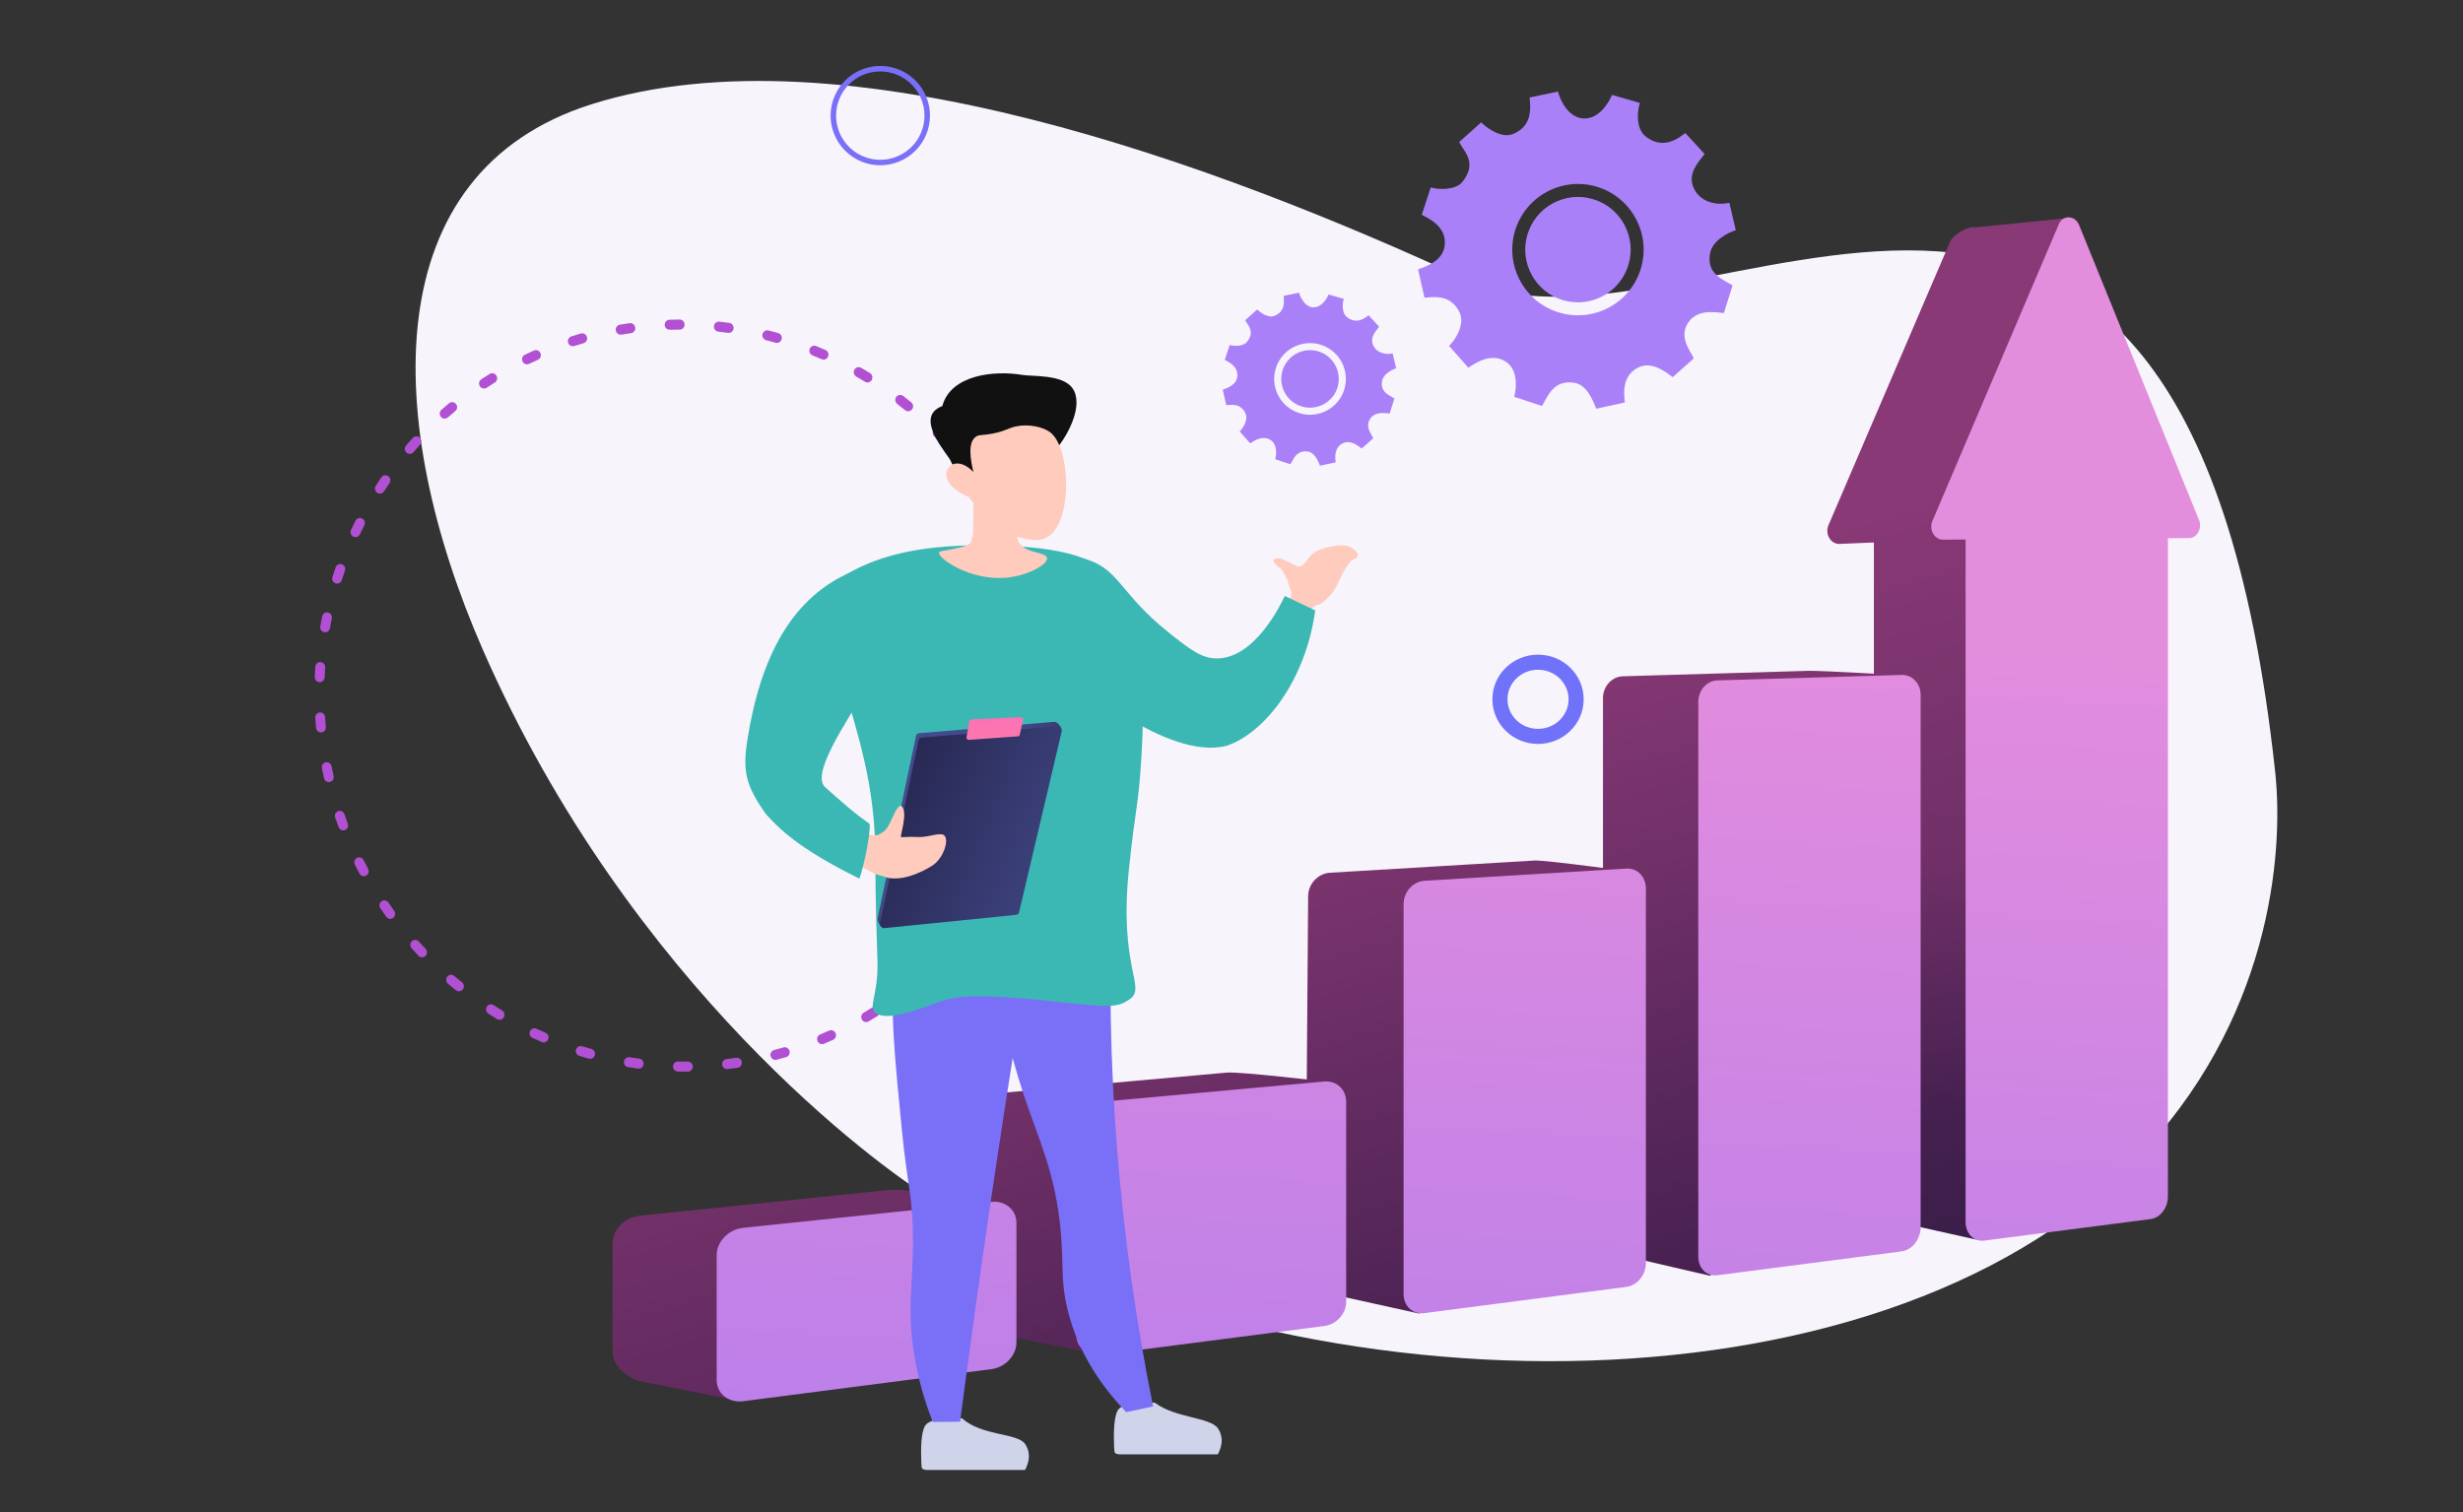<svg width="451" height="277" viewBox="0 0 451 277" fill="none" xmlns="http://www.w3.org/2000/svg">
<rect x="0" y="0" width="451" height="277" fill="#333333" stroke="none"/>
<path d="M268.712 51.275C310.024 70.405 400.021 -12.224 416.604 141.345C418.263 156.562 415.616 187.372 390.819 212.643C343.214 261.178 235.904 259.658 169.729 219.002C161.207 213.767 115.507 180.775 88.46 119.102C70.049 77.105 68.813 31.582 108.316 19.095C154.43 4.52 223.383 30.293 268.712 51.275Z" fill="#F7F4FC"/>
<path d="M89.409 185.627C89.209 185.491 89.069 185.28 89.021 185.04C88.973 184.8 89.019 184.551 89.151 184.348C89.283 184.145 89.489 184.004 89.723 183.956C89.957 183.908 90.202 183.958 90.402 184.094C90.905 184.416 91.418 184.736 91.925 185.044C92.028 185.106 92.118 185.188 92.189 185.285C92.261 185.382 92.314 185.493 92.344 185.611C92.374 185.728 92.381 185.851 92.365 185.971C92.349 186.091 92.309 186.207 92.249 186.311C92.189 186.415 92.11 186.507 92.015 186.579C91.92 186.652 91.812 186.705 91.697 186.735C91.582 186.765 91.462 186.771 91.345 186.754C91.227 186.737 91.113 186.696 91.011 186.634C90.489 186.318 89.963 185.989 89.445 185.658L89.409 185.627ZM83.49 181.363L83.453 181.337C82.976 180.955 82.497 180.558 82.026 180.157C81.841 180 81.724 179.774 81.701 179.53C81.678 179.285 81.751 179.042 81.904 178.854C82.057 178.666 82.277 178.548 82.516 178.527C82.756 178.505 82.994 178.581 83.179 178.739C83.636 179.127 84.103 179.513 84.568 179.886C84.76 180.033 84.889 180.251 84.925 180.493C84.96 180.735 84.901 180.981 84.759 181.177C84.617 181.373 84.404 181.503 84.167 181.538C83.93 181.573 83.689 181.51 83.496 181.363L83.49 181.363ZM97.362 190.004C97.175 189.872 97.044 189.674 96.993 189.449C96.942 189.224 96.975 188.988 97.087 188.788C97.198 188.588 97.379 188.438 97.594 188.368C97.808 188.299 98.041 188.314 98.247 188.411C98.783 188.661 99.333 188.906 99.885 189.136C100.106 189.231 100.282 189.412 100.373 189.639C100.465 189.866 100.464 190.12 100.372 190.345C100.28 190.57 100.104 190.748 99.883 190.84C99.662 190.932 99.413 190.93 99.192 190.835C98.63 190.591 98.064 190.339 97.514 190.081C97.463 190.062 97.414 190.037 97.368 190.008L97.362 190.004ZM76.777 175.172C76.727 175.137 76.68 175.097 76.638 175.052C76.215 174.605 75.791 174.147 75.38 173.688C75.297 173.599 75.232 173.494 75.189 173.38C75.146 173.265 75.126 173.143 75.13 173.02C75.134 172.898 75.161 172.778 75.211 172.667C75.261 172.556 75.332 172.456 75.42 172.374C75.508 172.291 75.612 172.228 75.725 172.187C75.837 172.146 75.957 172.128 76.077 172.135C76.197 172.142 76.314 172.173 76.422 172.227C76.53 172.281 76.627 172.356 76.707 172.448C77.106 172.894 77.519 173.34 77.931 173.774C78.088 173.939 78.179 174.158 78.187 174.387C78.195 174.616 78.119 174.84 77.975 175.014C77.83 175.188 77.626 175.3 77.403 175.329C77.181 175.357 76.955 175.3 76.771 175.168L76.777 175.172ZM105.827 193.25C105.651 193.124 105.524 192.938 105.469 192.727C105.415 192.515 105.435 192.291 105.527 192.094C105.62 191.897 105.778 191.741 105.973 191.653C106.168 191.565 106.388 191.551 106.594 191.613C107.157 191.792 107.737 191.954 108.309 192.112C108.535 192.181 108.726 192.337 108.843 192.547C108.959 192.757 108.99 193.004 108.93 193.236C108.871 193.469 108.724 193.667 108.522 193.789C108.321 193.912 108.079 193.949 107.85 193.892C107.261 193.73 106.67 193.558 106.088 193.381C105.995 193.352 105.907 193.307 105.827 193.25ZM70.942 168.117C70.861 168.058 70.789 167.987 70.731 167.905C70.372 167.403 70.012 166.89 69.663 166.375C69.59 166.276 69.537 166.162 69.507 166.041C69.477 165.921 69.472 165.795 69.491 165.673C69.51 165.55 69.553 165.433 69.617 165.328C69.682 165.224 69.766 165.133 69.866 165.063C69.966 164.993 70.079 164.944 70.198 164.919C70.317 164.894 70.439 164.895 70.558 164.92C70.678 164.945 70.791 164.994 70.891 165.065C70.992 165.136 71.077 165.226 71.143 165.331C71.483 165.832 71.833 166.334 72.183 166.82C72.311 166.997 72.374 167.214 72.36 167.432C72.346 167.651 72.256 167.856 72.106 168.012C71.957 168.169 71.758 168.265 71.544 168.284C71.331 168.303 71.117 168.244 70.942 168.117ZM114.633 195.286C114.466 195.166 114.343 194.992 114.284 194.793C114.225 194.593 114.234 194.38 114.309 194.187C114.384 193.994 114.521 193.833 114.697 193.731C114.873 193.628 115.079 193.589 115.28 193.621C115.86 193.713 116.453 193.799 117.04 193.877C117.16 193.89 117.275 193.927 117.381 193.986C117.487 194.046 117.58 194.126 117.655 194.222C117.73 194.319 117.785 194.429 117.818 194.547C117.851 194.666 117.86 194.789 117.846 194.911C117.831 195.033 117.793 195.15 117.734 195.256C117.674 195.362 117.594 195.455 117.499 195.529C117.403 195.603 117.294 195.657 117.178 195.687C117.062 195.717 116.941 195.723 116.822 195.705C116.214 195.624 115.61 195.539 115.014 195.442C114.877 195.42 114.748 195.365 114.635 195.283L114.633 195.286ZM66.094 160.308C65.979 160.226 65.884 160.117 65.818 159.991C65.529 159.445 65.238 158.885 64.965 158.332C64.865 158.114 64.852 157.867 64.928 157.641C65.004 157.415 65.163 157.229 65.371 157.121C65.58 157.014 65.822 156.994 66.046 157.066C66.27 157.137 66.459 157.295 66.572 157.505C66.843 158.045 67.123 158.589 67.406 159.122C67.503 159.305 67.537 159.516 67.503 159.721C67.468 159.925 67.367 160.111 67.215 160.249C67.064 160.386 66.871 160.467 66.668 160.478C66.465 160.49 66.264 160.43 66.097 160.31L66.094 160.308ZM123.614 196.084C123.455 195.971 123.335 195.808 123.273 195.621C123.211 195.434 123.209 195.231 123.268 195.044C123.327 194.856 123.443 194.693 123.6 194.579C123.756 194.464 123.945 194.404 124.138 194.408C124.73 194.419 125.327 194.423 125.916 194.418C126.036 194.413 126.157 194.434 126.27 194.477C126.383 194.521 126.486 194.588 126.574 194.673C126.662 194.758 126.732 194.86 126.781 194.973C126.829 195.086 126.855 195.208 126.857 195.331C126.859 195.454 126.837 195.577 126.792 195.69C126.746 195.804 126.679 195.908 126.594 195.994C126.509 196.081 126.407 196.149 126.296 196.195C126.184 196.241 126.064 196.263 125.944 196.261C125.333 196.272 124.724 196.262 124.117 196.252C123.937 196.247 123.763 196.188 123.616 196.081L123.614 196.084ZM62.325 151.912C62.176 151.805 62.062 151.654 61.998 151.48C61.781 150.896 61.569 150.304 61.371 149.719C61.291 149.488 61.306 149.235 61.409 149.015C61.513 148.795 61.699 148.627 61.925 148.548C62.151 148.469 62.399 148.485 62.615 148.593C62.83 148.7 62.996 148.891 63.075 149.122C63.269 149.692 63.475 150.269 63.685 150.837C63.754 151.021 63.763 151.223 63.711 151.413C63.66 151.603 63.55 151.77 63.398 151.89C63.245 152.011 63.059 152.078 62.866 152.082C62.673 152.085 62.484 152.026 62.325 151.912ZM132.613 195.636C132.463 195.529 132.347 195.378 132.283 195.202C132.218 195.027 132.207 194.836 132.25 194.655C132.294 194.474 132.391 194.311 132.528 194.188C132.665 194.065 132.836 193.987 133.017 193.966C133.603 193.897 134.196 193.818 134.78 193.732C134.899 193.711 135.021 193.714 135.139 193.742C135.257 193.77 135.368 193.822 135.466 193.894C135.564 193.967 135.647 194.059 135.71 194.164C135.774 194.27 135.815 194.387 135.833 194.509C135.851 194.631 135.845 194.756 135.815 194.875C135.785 194.994 135.732 195.106 135.659 195.204C135.585 195.301 135.494 195.383 135.389 195.443C135.284 195.504 135.168 195.542 135.048 195.556C134.449 195.645 133.839 195.727 133.238 195.799C133.018 195.823 132.796 195.764 132.615 195.633L132.613 195.636ZM59.695 143.075C59.512 142.943 59.383 142.746 59.333 142.523C59.195 141.917 59.064 141.3 58.943 140.695C58.896 140.455 58.943 140.206 59.075 140.003C59.207 139.8 59.413 139.66 59.648 139.612C59.882 139.565 60.126 139.615 60.326 139.752C60.526 139.888 60.664 140.099 60.712 140.339C60.829 140.928 60.956 141.527 61.09 142.119C61.132 142.301 61.118 142.491 61.052 142.664C60.985 142.837 60.869 142.985 60.718 143.089C60.566 143.192 60.388 143.246 60.205 143.244C60.023 143.241 59.845 143.182 59.695 143.075ZM141.462 193.949C141.321 193.847 141.211 193.707 141.145 193.544C141.079 193.381 141.059 193.203 141.089 193.03C141.119 192.857 141.197 192.696 141.314 192.568C141.43 192.439 141.581 192.347 141.747 192.304C142.319 192.152 142.896 191.993 143.464 191.827C143.692 191.766 143.935 191.798 144.142 191.917C144.348 192.036 144.501 192.233 144.567 192.466C144.634 192.698 144.608 192.947 144.497 193.159C144.385 193.371 144.196 193.53 143.97 193.6C143.388 193.771 142.795 193.934 142.208 194.089C142.082 194.122 141.951 194.127 141.823 194.103C141.695 194.079 141.573 194.028 141.466 193.952L141.462 193.949ZM58.255 133.974C58.147 133.896 58.057 133.796 57.99 133.679C57.924 133.563 57.884 133.433 57.872 133.3C57.815 132.682 57.766 132.055 57.727 131.438C57.715 131.196 57.797 130.961 57.955 130.782C58.112 130.603 58.333 130.495 58.569 130.48C58.805 130.466 59.037 130.547 59.217 130.706C59.396 130.865 59.507 131.089 59.527 131.33C59.562 131.925 59.613 132.538 59.669 133.142C59.685 133.317 59.651 133.492 59.573 133.648C59.494 133.804 59.373 133.933 59.225 134.02C59.076 134.108 58.906 134.15 58.734 134.142C58.562 134.133 58.396 134.075 58.255 133.974ZM150.007 191.065C149.865 190.963 149.755 190.822 149.688 190.659C149.596 190.433 149.597 190.179 149.688 189.954C149.78 189.729 149.956 189.55 150.177 189.459C150.721 189.231 151.273 188.993 151.814 188.75C152.032 188.652 152.281 188.647 152.504 188.735C152.728 188.824 152.908 189 153.006 189.224C153.104 189.448 153.111 189.702 153.025 189.929C152.94 190.157 152.769 190.34 152.55 190.439C151.993 190.688 151.426 190.933 150.868 191.166C150.729 191.224 150.578 191.245 150.428 191.228C150.278 191.211 150.135 191.156 150.011 191.068L150.007 191.065ZM58.025 124.768C57.9 124.679 57.798 124.559 57.73 124.419C57.663 124.279 57.63 124.125 57.637 123.969C57.662 123.35 57.697 122.724 57.738 122.109C57.746 121.988 57.777 121.87 57.83 121.762C57.883 121.654 57.956 121.558 58.045 121.479C58.135 121.4 58.239 121.34 58.351 121.302C58.464 121.264 58.582 121.25 58.701 121.259C58.819 121.268 58.934 121.301 59.041 121.355C59.147 121.41 59.242 121.486 59.319 121.577C59.397 121.669 59.457 121.776 59.495 121.891C59.532 122.006 59.547 122.127 59.539 122.248C59.499 122.848 59.465 123.456 59.44 124.061C59.433 124.225 59.383 124.385 59.295 124.522C59.207 124.66 59.084 124.77 58.94 124.843C58.795 124.915 58.634 124.946 58.473 124.933C58.312 124.92 58.157 124.863 58.025 124.768ZM158.086 187.024C157.979 186.946 157.889 186.847 157.822 186.731C157.762 186.626 157.723 186.51 157.707 186.39C157.69 186.27 157.698 186.148 157.728 186.031C157.758 185.913 157.811 185.804 157.882 185.708C157.954 185.612 158.044 185.531 158.147 185.471C158.662 185.167 159.172 184.859 159.666 184.54C159.767 184.477 159.88 184.435 159.997 184.416C160.114 184.398 160.234 184.403 160.349 184.432C160.465 184.46 160.574 184.512 160.67 184.584C160.766 184.655 160.848 184.746 160.91 184.849C160.972 184.953 161.014 185.068 161.033 185.188C161.052 185.307 161.048 185.43 161.02 185.547C160.993 185.665 160.943 185.776 160.874 185.874C160.804 185.972 160.716 186.055 160.615 186.117C160.102 186.441 159.574 186.763 159.044 187.075C158.897 187.159 158.73 187.199 158.562 187.19C158.393 187.182 158.23 187.125 158.09 187.027L158.086 187.024ZM59.017 115.633C58.875 115.531 58.764 115.39 58.698 115.226C58.631 115.062 58.612 114.883 58.643 114.709C58.746 114.109 58.867 113.489 58.99 112.883C59.039 112.644 59.178 112.435 59.378 112.303C59.578 112.17 59.822 112.124 60.057 112.175C60.291 112.226 60.497 112.371 60.628 112.576C60.76 112.781 60.806 113.031 60.757 113.27C60.638 113.858 60.528 114.452 60.423 115.051C60.397 115.203 60.333 115.346 60.239 115.465C60.144 115.585 60.021 115.679 59.881 115.737C59.742 115.796 59.59 115.817 59.439 115.8C59.289 115.782 59.145 115.726 59.02 115.637L59.017 115.633ZM165.555 181.898C165.439 181.815 165.343 181.705 165.276 181.578C165.209 181.451 165.171 181.309 165.167 181.165C165.163 181.021 165.192 180.878 165.252 180.748C165.312 180.617 165.401 180.504 165.512 180.415C165.984 180.048 166.443 179.664 166.896 179.283C167.08 179.128 167.317 179.054 167.556 179.078C167.794 179.103 168.014 179.222 168.167 179.411C168.32 179.601 168.394 179.844 168.372 180.087C168.35 180.33 168.234 180.554 168.05 180.709C167.584 181.1 167.106 181.492 166.627 181.874C166.475 181.995 166.288 182.062 166.095 182.066C165.902 182.071 165.712 182.011 165.553 181.897L165.555 181.898ZM61.208 106.723C61.049 106.609 60.929 106.446 60.867 106.257C60.806 106.069 60.805 105.866 60.865 105.678C61.049 105.085 61.252 104.494 61.454 103.914C61.493 103.799 61.554 103.693 61.633 103.602C61.712 103.511 61.809 103.438 61.916 103.386C62.024 103.333 62.14 103.304 62.26 103.298C62.379 103.292 62.498 103.311 62.611 103.352C62.723 103.394 62.827 103.458 62.915 103.541C63.003 103.623 63.075 103.723 63.125 103.834C63.176 103.945 63.205 104.064 63.209 104.186C63.215 104.308 63.196 104.43 63.154 104.544C62.957 105.107 62.765 105.686 62.582 106.26C62.546 106.375 62.487 106.481 62.41 106.572C62.333 106.664 62.239 106.739 62.133 106.793C62.028 106.847 61.912 106.88 61.794 106.888C61.676 106.897 61.557 106.881 61.444 106.843C61.36 106.815 61.281 106.775 61.208 106.723ZM172.246 175.78C172.206 175.752 172.168 175.719 172.133 175.684C172.048 175.599 171.98 175.498 171.933 175.387C171.886 175.275 171.86 175.155 171.859 175.034C171.857 174.913 171.878 174.793 171.922 174.681C171.965 174.569 172.03 174.466 172.112 174.38C172.521 173.95 172.93 173.507 173.331 173.065C173.493 172.885 173.718 172.78 173.957 172.771C174.197 172.762 174.43 172.85 174.607 173.016C174.783 173.183 174.888 173.413 174.899 173.658C174.909 173.902 174.824 174.14 174.662 174.319C174.252 174.775 173.831 175.229 173.41 175.667C173.262 175.823 173.063 175.92 172.85 175.94C172.638 175.96 172.424 175.902 172.248 175.777L172.246 175.78ZM64.573 98.203C64.397 98.076 64.27 97.89 64.216 97.677C64.162 97.464 64.184 97.239 64.278 97.042C64.541 96.485 64.818 95.928 65.094 95.382C65.146 95.27 65.219 95.17 65.31 95.088C65.4 95.006 65.507 94.944 65.622 94.905C65.737 94.866 65.858 94.851 65.98 94.861C66.101 94.872 66.219 94.907 66.326 94.965C66.434 95.023 66.53 95.102 66.607 95.198C66.684 95.295 66.742 95.406 66.776 95.525C66.811 95.644 66.821 95.769 66.807 95.892C66.793 96.016 66.755 96.134 66.695 96.242C66.424 96.775 66.157 97.32 65.899 97.862C65.794 98.081 65.609 98.248 65.383 98.327C65.157 98.405 64.909 98.389 64.694 98.281C64.652 98.257 64.613 98.23 64.575 98.2L64.573 98.203ZM178.06 168.782L178.041 168.768C177.945 168.696 177.864 168.605 177.803 168.501C177.741 168.397 177.701 168.282 177.683 168.162C177.665 168.042 177.67 167.92 177.698 167.803C177.726 167.685 177.777 167.575 177.847 167.478C178.199 166.991 178.546 166.497 178.882 166.006C178.994 165.837 179.157 165.712 179.346 165.649C179.332 165.448 179.384 165.248 179.494 165.081C179.82 164.585 180.147 164.074 180.463 163.567C180.591 163.361 180.794 163.216 181.028 163.164C181.262 163.112 181.507 163.157 181.709 163.289C181.912 163.421 182.055 163.63 182.107 163.869C182.16 164.108 182.117 164.358 181.989 164.564C181.666 165.086 181.33 165.609 180.994 166.118C180.798 166.18 180.629 166.307 180.512 166.478C180.395 166.649 180.337 166.855 180.347 167.064C180.003 167.568 179.652 168.082 179.285 168.576C179.147 168.763 178.943 168.888 178.715 168.926C178.488 168.964 178.254 168.911 178.062 168.779L178.06 168.782ZM69.041 90.236C68.847 90.097 68.714 89.887 68.67 89.65C68.625 89.413 68.673 89.168 68.804 88.968C69.075 88.552 69.355 88.133 69.636 87.721L69.834 87.432C69.97 87.232 70.179 87.097 70.415 87.055C70.65 87.013 70.893 87.069 71.09 87.21C71.286 87.351 71.421 87.565 71.463 87.806C71.505 88.047 71.453 88.294 71.316 88.494L71.123 88.776C70.85 89.177 70.572 89.582 70.313 89.991C70.247 90.092 70.163 90.178 70.065 90.245C69.966 90.312 69.856 90.359 69.74 90.382C69.624 90.405 69.504 90.405 69.388 90.381C69.271 90.357 69.16 90.31 69.062 90.242L69.041 90.236ZM74.514 82.958L74.431 82.898C74.342 82.818 74.269 82.721 74.217 82.612C74.164 82.503 74.133 82.384 74.125 82.263C74.118 82.143 74.133 82.022 74.171 81.907C74.209 81.793 74.269 81.687 74.347 81.597C74.745 81.134 75.157 80.67 75.57 80.217C75.65 80.124 75.746 80.049 75.855 79.996C75.963 79.943 76.082 79.912 76.202 79.906C76.323 79.9 76.443 79.919 76.557 79.962C76.671 80.004 76.775 80.07 76.863 80.154C76.952 80.238 77.023 80.34 77.073 80.453C77.123 80.565 77.15 80.687 77.153 80.81C77.156 80.933 77.135 81.056 77.091 81.17C77.047 81.285 76.98 81.389 76.896 81.477C76.493 81.92 76.092 82.371 75.705 82.821C75.558 82.988 75.356 83.094 75.137 83.118C74.918 83.143 74.697 83.085 74.516 82.955L74.514 82.958ZM184.245 158.41C184.068 158.283 183.941 158.096 183.887 157.882C183.833 157.668 183.855 157.442 183.95 157.245C184.208 156.709 184.47 156.161 184.713 155.609C184.761 155.498 184.831 155.399 184.918 155.316C185.004 155.233 185.106 155.169 185.218 155.127C185.329 155.084 185.448 155.065 185.567 155.07C185.686 155.075 185.803 155.104 185.911 155.155C186.02 155.206 186.117 155.279 186.198 155.369C186.279 155.459 186.342 155.564 186.383 155.678C186.425 155.793 186.443 155.914 186.438 156.035C186.433 156.157 186.405 156.276 186.355 156.386C186.101 156.952 185.838 157.518 185.571 158.069C185.519 158.178 185.446 158.275 185.357 158.354C185.268 158.434 185.165 158.494 185.052 158.533C184.94 158.571 184.822 158.587 184.703 158.578C184.585 158.57 184.469 158.537 184.363 158.483C184.323 158.46 184.284 158.435 184.247 158.407L184.245 158.41ZM80.906 76.501C80.844 76.457 80.788 76.406 80.739 76.348C80.661 76.256 80.601 76.149 80.564 76.034C80.526 75.919 80.511 75.797 80.519 75.677C80.528 75.556 80.559 75.438 80.612 75.33C80.665 75.222 80.739 75.126 80.828 75.047C81.286 74.645 81.756 74.242 82.226 73.851C82.318 73.774 82.423 73.717 82.537 73.682C82.651 73.647 82.77 73.635 82.889 73.648C83.007 73.66 83.122 73.696 83.227 73.754C83.332 73.812 83.425 73.89 83.5 73.985C83.575 74.079 83.632 74.188 83.666 74.304C83.701 74.421 83.712 74.543 83.7 74.664C83.688 74.784 83.653 74.901 83.597 75.008C83.54 75.115 83.463 75.208 83.371 75.284C82.915 75.665 82.457 76.057 82.011 76.447C81.859 76.581 81.668 76.658 81.467 76.668C81.266 76.677 81.067 76.618 80.903 76.499L80.906 76.501ZM187.658 149.907C187.498 149.792 187.378 149.628 187.316 149.439C187.254 149.25 187.254 149.046 187.315 148.858C187.5 148.29 187.681 147.708 187.852 147.128C187.886 147.011 187.941 146.902 188.016 146.808C188.091 146.713 188.183 146.635 188.288 146.578C188.393 146.52 188.508 146.484 188.627 146.473C188.746 146.461 188.866 146.474 188.98 146.51C189.094 146.546 189.2 146.604 189.293 146.683C189.385 146.761 189.461 146.857 189.517 146.965C189.573 147.073 189.607 147.191 189.618 147.312C189.629 147.434 189.616 147.556 189.58 147.672C189.398 148.262 189.22 148.865 189.029 149.448C188.985 149.584 188.911 149.707 188.811 149.808C188.712 149.909 188.591 149.985 188.458 150.029C188.325 150.074 188.183 150.086 188.045 150.065C187.906 150.043 187.773 149.989 187.658 149.907ZM88.105 70.994C88.01 70.926 87.929 70.839 87.866 70.74C87.735 70.534 87.689 70.284 87.738 70.046C87.787 69.806 87.927 69.598 88.127 69.466C88.638 69.129 89.159 68.795 89.678 68.473C89.881 68.355 90.122 68.323 90.349 68.384C90.577 68.444 90.772 68.593 90.895 68.797C91.019 69.002 91.059 69.248 91.008 69.481C90.957 69.715 90.819 69.918 90.624 70.049C90.119 70.361 89.612 70.685 89.116 71.014C88.966 71.114 88.789 71.166 88.609 71.162C88.428 71.159 88.253 71.1 88.105 70.994ZM189.905 140.997C189.762 140.895 189.651 140.753 189.585 140.588C189.518 140.424 189.5 140.244 189.532 140.069C189.642 139.475 189.742 138.873 189.83 138.285C189.867 138.044 189.997 137.828 190.19 137.685C190.383 137.542 190.625 137.484 190.862 137.524C191.098 137.563 191.31 137.697 191.452 137.895C191.593 138.094 191.651 138.341 191.614 138.583C191.522 139.19 191.416 139.81 191.306 140.416C191.285 140.535 191.24 140.649 191.176 140.75C191.111 140.851 191.028 140.938 190.93 141.006C190.832 141.074 190.722 141.122 190.606 141.146C190.49 141.17 190.371 141.171 190.254 141.148C190.128 141.126 190.007 141.076 189.901 141.003L189.905 140.997ZM95.975 66.554C95.846 66.461 95.742 66.334 95.674 66.188C95.607 66.041 95.579 65.879 95.592 65.718C95.605 65.557 95.659 65.403 95.749 65.271C95.839 65.139 95.962 65.033 96.105 64.965C96.652 64.704 97.213 64.446 97.77 64.199C97.99 64.102 98.238 64.097 98.462 64.188C98.685 64.278 98.865 64.455 98.961 64.679C99.058 64.904 99.063 65.158 98.977 65.385C98.89 65.613 98.718 65.795 98.499 65.892C97.955 66.132 97.41 66.383 96.883 66.641C96.738 66.71 96.578 66.738 96.418 66.723C96.259 66.707 96.106 66.649 95.975 66.554ZM190.933 131.869C190.808 131.779 190.706 131.659 190.638 131.518C190.57 131.378 190.539 131.222 190.546 131.066C190.575 130.465 190.594 129.855 190.606 129.253C190.608 129.132 190.634 129.012 190.682 128.902C190.729 128.791 190.798 128.691 190.883 128.608C190.969 128.525 191.07 128.46 191.18 128.416C191.29 128.373 191.408 128.353 191.527 128.356C191.645 128.359 191.762 128.386 191.871 128.436C191.98 128.485 192.078 128.556 192.16 128.644C192.242 128.731 192.306 128.835 192.35 128.948C192.393 129.061 192.414 129.182 192.411 129.303C192.4 129.921 192.378 130.547 192.351 131.165C192.345 131.286 192.316 131.405 192.266 131.514C192.215 131.624 192.144 131.722 192.057 131.803C191.969 131.884 191.866 131.946 191.755 131.986C191.643 132.027 191.524 132.044 191.406 132.037C191.236 132.027 191.073 131.969 190.933 131.869ZM104.371 63.245C104.234 63.146 104.125 63.01 104.059 62.853C103.992 62.695 103.969 62.522 103.993 62.353C104.017 62.184 104.087 62.025 104.194 61.894C104.302 61.764 104.443 61.667 104.602 61.614C105.185 61.43 105.774 61.253 106.36 61.078C106.59 61.012 106.837 61.042 107.046 61.162C107.256 61.282 107.41 61.482 107.477 61.717C107.543 61.953 107.514 62.205 107.398 62.417C107.282 62.631 107.088 62.787 106.858 62.853C106.292 63.016 105.719 63.189 105.153 63.367C105.023 63.408 104.885 63.419 104.749 63.398C104.614 63.376 104.484 63.324 104.371 63.245ZM190.746 122.67C190.637 122.592 190.546 122.491 190.48 122.373C190.414 122.256 190.373 122.125 190.362 121.99C190.31 121.392 190.247 120.786 190.181 120.181C190.153 119.938 190.222 119.694 190.37 119.504C190.519 119.313 190.737 119.191 190.974 119.165C191.212 119.139 191.451 119.21 191.639 119.364C191.827 119.517 191.947 119.74 191.975 119.983C192.043 120.6 192.106 121.225 192.159 121.842C192.174 122.016 192.14 122.191 192.061 122.346C191.982 122.501 191.862 122.63 191.713 122.716C191.565 122.803 191.395 122.845 191.224 122.837C191.052 122.828 190.887 122.77 190.746 122.67ZM113.129 61.128C112.982 61.023 112.869 60.875 112.804 60.705C112.738 60.534 112.724 60.347 112.763 60.169C112.802 59.991 112.892 59.829 113.021 59.703C113.151 59.578 113.314 59.495 113.49 59.465C114.087 59.365 114.695 59.269 115.295 59.187C115.532 59.153 115.773 59.217 115.965 59.365C116.156 59.513 116.284 59.732 116.318 59.974C116.352 60.216 116.291 60.462 116.148 60.657C116.005 60.852 115.791 60.98 115.554 61.014C114.968 61.097 114.377 61.189 113.797 61.288C113.563 61.324 113.325 61.265 113.132 61.124L113.129 61.128ZM189.349 113.562C189.164 113.429 189.034 113.231 188.985 113.007C188.854 112.419 188.714 111.823 188.568 111.235C188.516 111.001 188.555 110.755 188.678 110.551C188.8 110.347 188.997 110.201 189.224 110.143C189.452 110.085 189.693 110.12 189.897 110.241C190.101 110.362 190.251 110.559 190.316 110.791C190.466 111.395 190.61 112.008 190.745 112.612C190.785 112.793 190.771 112.983 190.704 113.155C190.637 113.327 190.52 113.475 190.369 113.577C190.218 113.68 190.04 113.734 189.858 113.731C189.676 113.728 189.499 113.669 189.349 113.562ZM122.096 60.233C121.941 60.122 121.823 59.963 121.76 59.78C121.697 59.597 121.692 59.399 121.745 59.214C121.799 59.029 121.908 58.866 122.058 58.748C122.207 58.63 122.389 58.564 122.579 58.558C123.18 58.54 123.794 58.531 124.409 58.523C124.531 58.517 124.652 58.537 124.766 58.581C124.88 58.624 124.985 58.691 125.074 58.777C125.162 58.863 125.233 58.966 125.282 59.08C125.33 59.194 125.356 59.317 125.357 59.441C125.359 59.565 125.335 59.688 125.288 59.803C125.242 59.917 125.173 60.021 125.086 60.107C124.999 60.193 124.896 60.261 124.783 60.305C124.669 60.349 124.548 60.37 124.427 60.365C123.833 60.368 123.234 60.377 122.642 60.391C122.449 60.397 122.259 60.34 122.1 60.229L122.096 60.233ZM186.767 104.719C186.617 104.611 186.502 104.459 186.438 104.283C186.23 103.714 186.013 103.144 185.79 102.582C185.704 102.355 185.709 102.104 185.803 101.883C185.897 101.661 186.073 101.487 186.293 101.397C186.513 101.308 186.758 101.311 186.977 101.405C187.196 101.499 187.371 101.678 187.463 101.901C187.691 102.478 187.915 103.065 188.128 103.649C188.195 103.833 188.203 104.034 188.151 104.223C188.099 104.412 187.988 104.578 187.836 104.697C187.684 104.817 187.499 104.883 187.307 104.887C187.114 104.891 186.925 104.832 186.767 104.719ZM131.104 60.581C130.94 60.464 130.818 60.294 130.757 60.099C130.697 59.904 130.701 59.694 130.771 59.503C130.84 59.312 130.969 59.15 131.139 59.042C131.308 58.935 131.508 58.889 131.707 58.91C132.308 58.975 132.92 59.049 133.52 59.131C133.639 59.144 133.756 59.182 133.861 59.242C133.967 59.301 134.06 59.382 134.135 59.478C134.21 59.575 134.266 59.686 134.298 59.805C134.331 59.924 134.34 60.047 134.324 60.169C134.309 60.291 134.27 60.409 134.21 60.515C134.15 60.621 134.069 60.714 133.973 60.787C133.877 60.861 133.767 60.913 133.651 60.943C133.534 60.972 133.412 60.977 133.293 60.958C132.71 60.879 132.115 60.805 131.529 60.742C131.377 60.724 131.232 60.667 131.107 60.577L131.104 60.581ZM183.042 96.302C182.926 96.219 182.83 96.109 182.764 95.981C182.482 95.445 182.195 94.901 181.897 94.381C181.801 94.171 181.786 93.932 181.854 93.712C181.923 93.492 182.07 93.307 182.266 93.193C182.463 93.08 182.694 93.046 182.915 93.099C183.136 93.152 183.33 93.288 183.458 93.48C183.755 94.014 184.061 94.572 184.35 95.122C184.446 95.305 184.479 95.516 184.444 95.72C184.409 95.924 184.307 96.109 184.156 96.246C184.004 96.383 183.811 96.464 183.609 96.475C183.406 96.486 183.205 96.426 183.039 96.306L183.042 96.302ZM139.989 62.169C139.816 62.045 139.691 61.864 139.634 61.656C139.577 61.449 139.593 61.228 139.68 61.032C139.766 60.836 139.916 60.678 140.105 60.584C140.294 60.491 140.51 60.468 140.715 60.52C141.306 60.669 141.902 60.828 142.489 60.992C142.721 61.058 142.918 61.214 143.037 61.426C143.157 61.639 143.189 61.891 143.127 62.127C143.065 62.363 142.913 62.563 142.706 62.684C142.498 62.805 142.252 62.836 142.02 62.771C141.45 62.61 140.869 62.456 140.294 62.311C140.186 62.282 140.083 62.232 139.993 62.164L139.989 62.169ZM178.236 88.471C178.154 88.412 178.082 88.34 178.022 88.257C177.672 87.764 177.312 87.27 176.949 86.79C176.876 86.694 176.823 86.584 176.792 86.467C176.76 86.35 176.752 86.228 176.767 86.108C176.782 85.988 176.82 85.872 176.879 85.768C176.938 85.663 177.016 85.571 177.11 85.498C177.204 85.424 177.311 85.371 177.425 85.34C177.539 85.308 177.659 85.301 177.776 85.317C177.894 85.333 178.007 85.373 178.11 85.433C178.213 85.494 178.303 85.575 178.376 85.671C178.749 86.163 179.118 86.672 179.478 87.177C179.605 87.354 179.666 87.571 179.651 87.788C179.636 88.006 179.545 88.211 179.396 88.366C179.246 88.522 179.047 88.617 178.834 88.636C178.621 88.655 178.408 88.596 178.233 88.469L178.236 88.471ZM148.591 64.983C148.41 64.853 148.282 64.659 148.23 64.44C148.179 64.22 148.208 63.99 148.312 63.791C148.415 63.593 148.587 63.441 148.794 63.364C149.001 63.288 149.228 63.291 149.434 63.374C149.998 63.602 150.567 63.842 151.128 64.087C151.241 64.133 151.343 64.201 151.429 64.287C151.516 64.374 151.584 64.477 151.631 64.59C151.678 64.704 151.702 64.826 151.702 64.949C151.702 65.072 151.678 65.194 151.631 65.307C151.585 65.42 151.516 65.522 151.43 65.608C151.344 65.693 151.241 65.76 151.129 65.804C151.017 65.848 150.897 65.869 150.777 65.865C150.656 65.861 150.538 65.832 150.428 65.781C149.882 65.542 149.327 65.308 148.779 65.086C148.714 65.057 148.653 65.019 148.597 64.974L148.591 64.983ZM172.439 81.363C172.389 81.327 172.343 81.287 172.301 81.241C171.891 80.804 171.47 80.367 171.049 79.942C170.964 79.857 170.897 79.756 170.85 79.644C170.804 79.532 170.78 79.412 170.779 79.291C170.777 79.17 170.8 79.05 170.844 78.938C170.888 78.826 170.954 78.724 171.037 78.638C171.12 78.553 171.219 78.484 171.328 78.438C171.437 78.391 171.554 78.367 171.673 78.367C171.791 78.366 171.909 78.39 172.019 78.436C172.129 78.482 172.229 78.549 172.313 78.635C172.747 79.073 173.18 79.523 173.605 79.976C173.76 80.142 173.849 80.361 173.855 80.589C173.861 80.818 173.784 81.04 173.639 81.213C173.493 81.385 173.29 81.496 173.068 81.524C172.846 81.551 172.621 81.494 172.437 81.362L172.439 81.363ZM156.757 68.944C156.553 68.813 156.409 68.605 156.355 68.367C156.301 68.128 156.342 67.877 156.469 67.671C156.596 67.464 156.798 67.318 157.032 67.264C157.265 67.211 157.511 67.254 157.714 67.385C158.246 67.692 158.781 68.008 159.301 68.327C159.403 68.389 159.492 68.472 159.563 68.57C159.635 68.667 159.686 68.778 159.716 68.896C159.745 69.014 159.752 69.136 159.735 69.256C159.718 69.376 159.678 69.492 159.617 69.596C159.557 69.7 159.477 69.79 159.381 69.862C159.286 69.934 159.178 69.986 159.063 70.016C158.948 70.045 158.828 70.051 158.711 70.033C158.593 70.014 158.48 69.973 158.378 69.91C157.872 69.6 157.353 69.293 156.835 68.994C156.807 68.981 156.779 68.966 156.753 68.95L156.757 68.944ZM165.757 75.136L165.711 75.103C165.249 74.726 164.772 74.351 164.3 73.986C164.108 73.838 163.98 73.619 163.946 73.377C163.912 73.134 163.973 72.888 164.116 72.693C164.259 72.498 164.473 72.37 164.71 72.337C164.947 72.303 165.188 72.367 165.38 72.515C165.867 72.888 166.354 73.276 166.83 73.662C167.023 73.809 167.151 74.027 167.186 74.269C167.222 74.512 167.161 74.758 167.019 74.953C166.877 75.149 166.663 75.278 166.427 75.313C166.19 75.347 165.949 75.284 165.756 75.137L165.757 75.136Z" fill="#B150D2"/>
<path d="M161.192 30.268C159.393 30.268 157.634 29.734 156.138 28.735C154.642 27.735 153.477 26.315 152.788 24.652C152.1 22.991 151.92 21.162 152.271 19.397C152.622 17.633 153.489 16.012 154.761 14.74C156.033 13.468 157.654 12.602 159.419 12.252C161.183 11.901 163.012 12.081 164.674 12.77C166.336 13.459 167.757 14.625 168.756 16.121C169.755 17.617 170.288 19.375 170.288 21.174C170.285 23.585 169.325 25.897 167.62 27.602C165.915 29.306 163.603 30.265 161.192 30.268ZM161.192 13.082C159.591 13.082 158.026 13.556 156.695 14.445C155.364 15.334 154.327 16.598 153.714 18.076C153.101 19.555 152.941 21.182 153.253 22.752C153.565 24.322 154.335 25.764 155.467 26.895C156.599 28.027 158.041 28.798 159.61 29.111C161.18 29.423 162.808 29.263 164.286 28.651C165.765 28.038 167.029 27.001 167.919 25.67C168.808 24.34 169.283 22.775 169.283 21.174C169.28 19.029 168.427 16.973 166.911 15.455C165.394 13.938 163.337 13.085 161.192 13.082Z" fill="#7A6FF7"/>
<path fill-rule="evenodd" clip-rule="evenodd" d="M281.629 122.659C278.506 122.659 276.036 125.116 276.036 128.072C276.036 131.028 278.506 133.485 281.629 133.485C284.752 133.485 287.222 131.028 287.222 128.072C287.222 125.116 284.752 122.659 281.629 122.659ZM273.272 128.072C273.272 123.522 277.048 119.895 281.629 119.895C286.21 119.895 289.986 123.522 289.986 128.072C289.986 132.622 286.21 136.249 281.629 136.249C277.048 136.249 273.272 132.622 273.272 128.072Z" fill="#7073F9"/>
<path d="M386.327 91.079L378.754 39.924L361.828 41.628C360.4 41.363 357.685 42.849 357.043 44.348L334.815 96.175C334.127 97.783 335.183 99.627 336.783 99.617L343.13 99.35V220.167C343.13 222.322 344.692 223.861 346.617 223.619L361.832 227.006C363.652 226.77 380.69 217.585 380.69 215.512V94.397L384.537 94.377C385.991 94.374 386.95 92.605 386.327 91.079Z" fill="url(#paint0_linear_488_1957)"/>
<path d="M313.045 233.634L297.149 229.94C295.149 230.195 293.522 228.668 293.522 226.527V127.841C293.522 125.7 295.149 123.917 297.149 123.858L331.234 122.855C333.106 122.799 348.958 123.698 348.958 123.698L334.618 221.42C334.618 223.481 313.045 233.634 313.045 233.634Z" fill="url(#paint1_linear_488_1957)"/>
<path d="M259.782 240.555L243.019 236.855C240.817 237.136 239.026 235.544 239.026 233.298L239.533 164.148C239.533 161.902 241.324 159.974 243.524 159.838L280.971 157.601C283.022 157.479 300.251 159.854 300.251 159.854L284.189 227.681C284.189 229.844 261.86 240.286 259.782 240.555Z" fill="url(#paint2_linear_488_1957)"/>
<path d="M198.988 247.61L183.298 244.485C180.863 244.793 178.882 243.134 178.882 240.772V204.839C178.882 202.479 180.863 200.383 183.298 200.164L224.652 196.437C226.916 196.232 242.585 198.069 242.585 198.069L228.74 234.575C228.746 236.842 201.284 247.31 198.988 247.61Z" fill="url(#paint3_linear_488_1957)"/>
<path d="M162.973 217.913L117.074 222.654C115.115 222.859 113.425 224.091 112.636 225.702C112.33 226.315 112.168 226.989 112.163 227.674V247.419C112.163 249.911 114.27 251.952 117.074 252.946L133.292 256.172C135.839 255.842 167.501 244.575 167.501 242.185L175.108 233.03L182.811 219.985C182.811 219.985 165.479 217.651 162.973 217.913Z" fill="url(#paint4_linear_488_1957)"/>
<path style="mix-blend-mode:multiply" opacity="0.3" d="M359.92 98.81L343.132 99.354V220.167C343.132 222.322 344.694 223.861 346.619 223.619L361.834 227.006C362.583 226.903 365.92 225.29 369.583 223.276L359.92 98.81Z" fill="url(#paint5_linear_488_1957)"/>
<path d="M234.062 102.244C232.631 102.244 233.108 103.198 234.54 104.152C234.886 104.383 235.779 106.231 235.97 107.015C236.164 107.806 236.394 108.173 236.448 108.446C236.618 109.305 235.647 110.981 235.258 111.371L238.597 113.217L239.552 112.262C240.188 111.308 240.926 110.768 241.308 110.768C241.785 110.768 243.768 109.251 244.648 107.492C245.602 105.583 246.708 102.784 248.139 102.307C249.57 101.83 247.662 99.444 244.799 99.921C242.509 100.303 240.742 100.64 239.552 102.307C238.756 103.42 238.165 104.057 237.402 103.675C236.638 103.293 234.813 102.244 234.062 102.244Z" fill="#FFCBBD"/>
<path d="M400.853 98.547L396.967 98.57V219.106C396.967 221.169 395.597 223.032 393.814 223.261L363.333 227.211C361.431 227.458 359.92 225.92 359.92 223.778V98.81L355.792 98.838C354.21 98.851 353.161 97.016 353.844 95.414L376.995 41.048C377.741 39.303 379.969 39.406 380.71 41.232L402.67 95.258C403.288 96.776 402.298 98.538 400.853 98.547Z" fill="url(#paint6_linear_488_1957)"/>
<path d="M351.687 127.222V225.04C351.687 225.612 351.468 226.169 351.257 226.682C350.722 228 349.524 229.016 348.181 229.185L314.5 233.552C312.515 233.809 310.977 232.294 310.977 230.16V128.577C310.977 126.448 312.489 124.677 314.474 124.613L321.807 124.393L348.256 123.611C350.116 123.551 351.687 125.172 351.687 127.222Z" fill="url(#paint7_linear_488_1957)"/>
<path d="M301.377 162.739V231.321C301.377 233.476 299.817 235.426 297.781 235.688L260.825 240.489C258.648 240.773 257.011 239.19 257.011 236.955V165.6C257.011 163.362 258.69 161.444 260.866 161.312L272.312 160.616L297.806 159.076C299.84 158.949 301.377 160.591 301.377 162.739Z" fill="url(#paint8_linear_488_1957)"/>
<path d="M246.496 201.785V238.237C246.496 238.942 246.394 239.629 246.08 240.247C245.394 241.605 244.096 242.645 242.554 242.842L240.981 243.047L201.536 248.142C199.126 248.449 197.095 246.8 197.095 244.447V206.45C197.095 204.098 199.146 202.014 201.554 201.795L206.796 201.319L214.402 200.628L242.49 198.069C244.73 197.868 246.496 199.53 246.496 201.785Z" fill="url(#paint9_linear_488_1957)"/>
<path d="M186.118 223.947V245.867C186.118 248.242 184.058 250.426 181.574 250.746L171.661 252.023L136.103 256.623C133.422 256.971 131.232 255.245 131.232 252.765V229.864C131.232 227.388 133.408 225.15 136.088 224.866L143.062 224.138L181.58 220.122C184.059 219.861 186.118 221.577 186.118 223.947Z" fill="url(#paint10_linear_488_1957)"/>
<path d="M188.495 103.74C191.134 101.137 196.168 101.535 199.198 102.523C204.897 104.379 205.351 108.923 213.849 115.717C217.922 118.972 220.016 120.599 222.849 120.585C229.783 120.547 234.499 110.761 235.258 109.144L240.831 111.785C239.122 124.385 231.794 134.132 224.611 136.593C213.665 139.38 196.582 124.334 195.986 123.712C188.486 115.88 183.724 108.446 188.495 103.74Z" fill="#3CB8B4"/>
<path d="M187.698 264.448C186.329 262.423 179.766 263.017 176.193 259.772C174.291 259.618 170.266 259.676 169.382 261.137C168.659 262.332 168.599 265.377 168.691 267.499C168.711 267.97 168.712 268.272 168.768 268.745C168.825 269.219 169.779 269.219 169.779 269.219L187.698 269.219L187.7 269.215C188.082 268.444 189.063 266.469 187.698 264.448Z" fill="#CFD4EA"/>
<path d="M223.001 261.586C221.633 259.561 215.069 259.677 211.497 256.909C209.594 256.756 205.569 256.814 204.686 258.274C203.962 259.47 203.902 262.514 203.994 264.637C204.014 265.107 204.015 265.409 204.072 265.883C204.128 266.356 205.082 266.356 205.082 266.356L223.001 266.356L223.003 266.352C223.385 265.582 224.366 263.607 223.001 261.586Z" fill="#CFD4EA"/>
<path d="M203.647 163.326C202.373 194.929 204.89 226.57 211.144 257.573L206.221 258.621C202.324 254.576 197.472 248.277 195.428 239.635C194.16 234.27 194.821 231.582 194.183 225.032C193.169 214.603 190.286 209.013 187.457 200.497C184.912 192.843 182.022 181.654 180.935 166.847L203.647 163.326Z" fill="#7A6FF7"/>
<path d="M190.196 164.655C187.166 182.476 184.281 200.648 181.539 219.171C179.487 233.075 177.575 246.81 175.803 260.376L170.806 260.422C169.027 255.97 167.81 251.314 167.181 246.562C166.229 239.323 167.112 235.19 167.175 227.807C167.245 219.528 166.194 217.602 165.151 207.027C163.033 185.567 161.974 174.837 167.744 168.896C169.618 166.968 175.34 162.246 190.196 164.655Z" fill="#7A6FF7"/>
<path d="M148.279 110.938C156.199 101.407 169.346 99.289 184.796 99.977C192.49 100.322 203.143 101.767 203.143 107.492C203.967 112.49 208.381 114.853 209.206 119.849C209.456 126.455 209.367 133.071 208.94 139.666C208.423 147.685 207.914 147.806 206.726 159.126C204.79 177.58 210.147 180.882 206.726 183.104C204.501 184.547 203.531 184.542 192.17 183.324C184.555 182.504 176.292 181.909 172.436 183.324C167.184 185.251 162.833 186.783 160.667 185.731C158.587 184.722 160.92 182.537 160.667 175.759C160.279 165.302 160.301 158.195 160.265 155.652C160.1 143.98 157.371 135.068 153.878 123.655C152.107 117.867 150.669 116.458 148.279 110.938Z" fill="#3CB8B4"/>
<path d="M179.467 82.684C179.371 84.987 179.044 87.274 178.49 89.512C178.037 91.32 178.382 98.061 178.036 98.427C177.514 98.977 178.9 99.71 174.64 100.529C172.321 100.975 172.028 100.939 171.965 101.168C171.658 102.264 177.698 106.374 184.193 105.807C188.168 105.46 191.877 103.398 191.719 102.204C191.561 101.009 187.586 101.431 186.526 99.214C185.788 97.675 186.818 95.594 187.994 93.891C187.054 91.869 180.415 84.706 179.467 82.684Z" fill="#FFCBBD"/>
<path d="M193.55 82.042C195.65 79.553 198.482 74.074 196.376 71.093C194.562 68.529 189.051 68.976 187.232 68.669C181.955 67.779 174.087 68.669 172.544 74.367C167.113 76.403 173.676 83.318 174.087 84.421C174.551 85.665 175.488 86.141 176.329 87.101C177.491 88.442 179.309 90.572 182.273 94.134C182.636 92.922 183.103 91.744 183.67 90.613C184.407 89.14 185.33 87.768 186.418 86.529C189.366 83.331 191.559 84.406 193.55 82.042Z" fill="#111111"/>
<path d="M177.421 91.037C177.421 91.037 182.61 98.987 189.951 98.904C196.529 98.827 196.441 82.565 192.419 79.267C191.078 78.166 188.303 77.591 185.993 78.101C184.627 78.402 184.145 78.93 181.907 79.379C179.842 79.793 179.28 79.541 178.638 80.02C177.835 80.617 177.186 82.154 178.242 86.463C177.059 85.147 175.584 84.589 174.493 85.028C174.122 85.205 173.807 85.48 173.583 85.823C172.575 87.429 173.995 89.626 177.421 91.037Z" fill="#FFCBBD"/>
<path d="M194.025 93.745C194.025 93.745 192.873 94.374 190.939 94.12C190.845 94.107 190.739 94.135 190.725 94.191C190.67 94.406 191.87 95.473 193.033 95.161C193.859 94.945 194.534 94.059 194.435 93.818C194.393 93.717 194.208 93.717 194.025 93.745Z" fill="#FFCBBD"/>
<path d="M193.064 132.2L168.256 134.284C168.129 134.294 168.009 134.346 167.914 134.432C167.819 134.518 167.755 134.633 167.732 134.759L160.694 168.215C160.591 168.693 161.241 169.906 161.702 169.857L185.579 166.676C185.701 166.665 185.817 166.615 185.909 166.534C186.001 166.453 186.065 166.344 186.091 166.224L194.312 133.619C194.423 133.141 193.564 132.162 193.064 132.2Z" fill="url(#paint11_linear_488_1957)"/>
<path d="M193.585 133.027L168.732 135.08C168.604 135.089 168.484 135.14 168.388 135.225C168.292 135.31 168.227 135.424 168.203 135.55L161.16 169.047C161.058 169.526 161.479 170.03 161.942 169.983L186.09 167.544C186.213 167.534 186.328 167.484 186.421 167.403C186.513 167.322 186.577 167.213 186.603 167.093L194.406 133.965C194.429 133.847 194.424 133.725 194.393 133.609C194.361 133.493 194.304 133.386 194.225 133.295C194.145 133.205 194.047 133.134 193.936 133.087C193.825 133.041 193.705 133.02 193.585 133.027Z" fill="url(#paint12_linear_488_1957)"/>
<path d="M186.724 134.596L187.334 131.835C187.346 131.775 187.344 131.713 187.329 131.654C187.314 131.594 187.286 131.539 187.246 131.492C187.207 131.445 187.158 131.407 187.102 131.382C187.046 131.356 186.985 131.344 186.924 131.345L177.797 131.763C177.721 131.765 177.65 131.793 177.593 131.843C177.537 131.893 177.5 131.961 177.489 132.036L176.976 135.035C176.968 135.094 176.972 135.154 176.989 135.21C177.006 135.267 177.035 135.319 177.074 135.364C177.113 135.408 177.161 135.444 177.215 135.468C177.269 135.492 177.327 135.504 177.386 135.503L186.423 134.855C186.495 134.851 186.563 134.823 186.618 134.777C186.672 134.73 186.709 134.666 186.724 134.596Z" fill="url(#paint13_linear_488_1957)"/>
<path d="M157.124 152.599C157.124 152.599 160.686 153.21 160.968 152.829C161.087 152.668 161.967 152.447 162.592 151.382C163.44 149.936 164.152 147.566 164.977 147.566C166.408 148.52 164.797 153.023 164.977 153.291C165.055 153.408 166.323 153.182 167.839 153.291C169.794 153.431 171.369 152.599 172.61 152.829C174.041 153.29 172.899 157.133 170.702 158.538C168.504 159.943 164.444 161.731 161.637 160.447C159.241 160.046 155.816 157.241 155.149 157.376C156.627 155.52 157.124 152.599 157.124 152.599Z" fill="#FFCBBD"/>
<path d="M159.254 150.905C159.377 153.367 157.878 159.776 157.346 160.923C147.804 156.152 143.51 152.813 140.171 148.996C136.647 143.961 135.937 141.363 136.831 135.638C139.217 120.372 144.977 109.262 156.182 104.629C157.844 112.971 157.598 116.798 159.254 125.143C154.274 133.251 148.473 141.888 151.144 144.226C154.961 147.565 155.915 148.519 159.254 150.905Z" fill="#3CB8B4"/>
<path fill-rule="evenodd" clip-rule="evenodd" d="M260.338 39.329L261.985 34.319C263.422 34.792 266.522 34.817 267.718 33.37C270.092 30.495 268.817 28.565 267.834 27.077C267.58 26.692 267.345 26.337 267.198 26.003L271.215 22.415C272.253 23.445 274.892 25.39 277.004 24.555C280.604 23.131 280.289 19.828 280.082 17.852L285.29 16.769C285.637 18.299 287.206 21.619 290.027 21.701C292.848 21.784 294.583 18.777 295.182 17.383L300.285 18.855C299.837 20.107 299.407 23.547 301.427 25.065C304.563 27.421 307.229 25.421 308.594 24.363L312.128 28.201C311.989 28.39 311.832 28.589 311.667 28.798C310.525 30.251 308.989 32.203 310.233 34.645C311.657 37.439 315.127 37.572 316.66 37.127L317.835 42.161C316.382 42.599 313.61 44.068 313.156 46.288C312.486 49.569 314.639 50.78 316.257 51.69C316.628 51.898 316.97 52.091 317.244 52.289L315.656 57.33C315.511 57.317 315.359 57.301 315.2 57.284C313.328 57.09 310.55 56.801 309.042 59.224C307.722 61.346 308.859 63.329 309.665 64.735C309.858 65.071 310.031 65.374 310.148 65.638L306.283 69.083C306.252 69.06 306.221 69.036 306.189 69.011C304.839 67.979 302.293 66.034 299.804 67.394C296.981 68.936 297.331 72.183 297.531 73.708L292.293 74.849C292.272 74.8 292.252 74.75 292.231 74.7C291.518 72.97 290.453 70.389 288.139 70.081C284.925 69.653 283.729 71.852 282.863 73.446C282.679 73.786 282.509 74.098 282.338 74.351L277.27 72.674C277.702 70.99 277.963 67.753 275.781 66.278C273.139 64.491 270.197 66.454 268.925 67.303C268.906 67.315 268.887 67.328 268.869 67.34L265.339 63.355C266.521 62.174 268.39 59.341 267.171 57.027C265.637 54.114 262.963 54.341 261.324 54.48C261.148 54.495 260.984 54.509 260.834 54.518L259.662 49.337C259.711 49.32 259.761 49.302 259.812 49.283C261.43 48.699 264.422 47.62 264.564 44.658C264.708 41.64 262.111 40.267 260.6 39.468C260.509 39.42 260.421 39.373 260.338 39.329ZM285.611 57.277C291.983 59.112 298.661 55.42 300.496 49.048C302.331 42.675 298.639 35.997 292.267 34.162C285.894 32.327 279.216 36.019 277.381 42.391C275.546 48.764 279.238 55.442 285.611 57.277ZM286.267 54.996C281.152 53.523 278.189 48.163 279.662 43.048C281.135 37.934 286.495 34.971 291.609 36.444C296.725 37.917 299.688 43.277 298.215 48.392C296.742 53.506 291.382 56.469 286.267 54.996Z" fill="#AA80F9"/>
<path fill-rule="evenodd" clip-rule="evenodd" d="M224.27 65.91L225.169 63.176C225.953 63.434 227.645 63.448 228.297 62.658C229.593 61.089 228.898 60.036 228.361 59.224C228.222 59.014 228.094 58.82 228.014 58.638L230.206 56.68C230.773 57.242 232.213 58.303 233.365 57.847C235.33 57.071 235.158 55.268 235.045 54.189L237.887 53.599C238.077 54.433 238.933 56.245 240.472 56.29C242.012 56.335 242.959 54.694 243.286 53.933L246.071 54.737C245.826 55.42 245.591 57.297 246.694 58.126C248.405 59.412 249.86 58.32 250.605 57.743L252.534 59.837C252.458 59.94 252.372 60.049 252.282 60.163C251.659 60.956 250.821 62.021 251.5 63.354C252.277 64.879 254.17 64.951 255.007 64.709L255.648 67.456C254.855 67.695 253.342 68.497 253.095 69.708C252.729 71.499 253.904 72.159 254.787 72.656C254.989 72.77 255.176 72.875 255.326 72.983L254.459 75.734C254.38 75.727 254.297 75.718 254.21 75.709C253.189 75.603 251.673 75.445 250.85 76.768C250.129 77.926 250.75 79.008 251.19 79.775C251.295 79.959 251.39 80.124 251.453 80.268L249.344 82.148C249.327 82.135 249.31 82.122 249.292 82.109C248.556 81.546 247.166 80.484 245.808 81.226C244.267 82.068 244.458 83.84 244.568 84.672L241.709 85.295C241.698 85.268 241.687 85.241 241.675 85.213C241.286 84.269 240.705 82.861 239.442 82.692C237.688 82.459 237.036 83.659 236.563 84.529C236.462 84.715 236.37 84.885 236.276 85.023L233.511 84.108C233.746 83.189 233.889 81.422 232.698 80.617C231.256 79.642 229.65 80.713 228.956 81.176C228.946 81.183 228.936 81.19 228.926 81.197L226.999 79.022C227.644 78.377 228.665 76.831 227.999 75.569C227.162 73.979 225.703 74.103 224.808 74.179C224.712 74.187 224.622 74.195 224.541 74.199L223.901 71.372C223.928 71.362 223.955 71.353 223.983 71.343C224.866 71.024 226.499 70.435 226.576 68.818C226.655 67.172 225.238 66.422 224.413 65.986C224.363 65.96 224.315 65.934 224.27 65.91ZM238.062 75.705C241.54 76.706 245.184 74.691 246.186 71.214C247.187 67.736 245.172 64.092 241.695 63.09C238.217 62.089 234.573 64.104 233.571 67.581C232.57 71.059 234.585 74.703 238.062 75.705ZM238.421 74.46C235.629 73.656 234.012 70.731 234.816 67.94C235.62 65.148 238.545 63.532 241.336 64.335C244.128 65.139 245.745 68.065 244.941 70.856C244.137 73.647 241.212 75.264 238.421 74.46Z" fill="#AA80F9"/>
<defs>
<linearGradient id="paint0_linear_488_1957" x1="394.956" y1="245.516" x2="349.588" y2="92.124" gradientUnits="userSpaceOnUse">
<stop stop-color="#311944"/>
<stop offset="1" stop-color="#893976"/>
</linearGradient>
<linearGradient id="paint1_linear_488_1957" x1="347.399" y1="263.969" x2="302.051" y2="110.647" gradientUnits="userSpaceOnUse">
<stop stop-color="#311944"/>
<stop offset="1" stop-color="#893976"/>
</linearGradient>
<linearGradient id="paint2_linear_488_1957" x1="295.388" y1="284.053" x2="249.697" y2="129.569" gradientUnits="userSpaceOnUse">
<stop stop-color="#311944"/>
<stop offset="1" stop-color="#893976"/>
</linearGradient>
<linearGradient id="paint3_linear_488_1957" x1="236.056" y1="305.449" x2="190.707" y2="152.121" gradientUnits="userSpaceOnUse">
<stop stop-color="#311944"/>
<stop offset="1" stop-color="#893976"/>
</linearGradient>
<linearGradient id="paint4_linear_488_1957" x1="183.025" y1="354.342" x2="126.84" y2="164.378" gradientUnits="userSpaceOnUse">
<stop stop-color="#311944"/>
<stop offset="1" stop-color="#893976"/>
</linearGradient>
<linearGradient id="paint5_linear_488_1957" x1="357.216" y1="204.943" x2="351.257" y2="157.573" gradientUnits="userSpaceOnUse">
<stop stop-color="#311944"/>
<stop offset="1" stop-color="#893976"/>
</linearGradient>
<linearGradient id="paint6_linear_488_1957" x1="377.419" y1="118.746" x2="360.558" y2="429.044" gradientUnits="userSpaceOnUse">
<stop stop-color="#E38DDD"/>
<stop offset="1" stop-color="#9571F6"/>
</linearGradient>
<linearGradient id="paint7_linear_488_1957" x1="334.614" y1="116.324" x2="317.77" y2="426.319" gradientUnits="userSpaceOnUse">
<stop stop-color="#E38DDD"/>
<stop offset="1" stop-color="#9571F6"/>
</linearGradient>
<linearGradient id="paint8_linear_488_1957" x1="283.806" y1="113.443" x2="266.974" y2="423.233" gradientUnits="userSpaceOnUse">
<stop stop-color="#E38DDD"/>
<stop offset="1" stop-color="#9571F6"/>
</linearGradient>
<linearGradient id="paint9_linear_488_1957" x1="227.871" y1="110.379" x2="211.061" y2="419.741" gradientUnits="userSpaceOnUse">
<stop stop-color="#E38DDD"/>
<stop offset="1" stop-color="#9571F6"/>
</linearGradient>
<linearGradient id="paint10_linear_488_1957" x1="165.776" y1="107.014" x2="148.994" y2="415.861" gradientUnits="userSpaceOnUse">
<stop stop-color="#E38DDD"/>
<stop offset="1" stop-color="#9571F6"/>
</linearGradient>
<linearGradient id="paint11_linear_488_1957" x1="190.361" y1="160.844" x2="173.045" y2="147.721" gradientUnits="userSpaceOnUse">
<stop stop-color="#26264F"/>
<stop offset="1" stop-color="#444B8C"/>
</linearGradient>
<linearGradient id="paint12_linear_488_1957" x1="161.724" y1="144.515" x2="202.043" y2="161.004" gradientUnits="userSpaceOnUse">
<stop stop-color="#26264F"/>
<stop offset="1" stop-color="#444B8C"/>
</linearGradient>
<linearGradient id="paint13_linear_488_1957" x1="182.356" y1="150.288" x2="182.112" y2="129.677" gradientUnits="userSpaceOnUse">
<stop stop-color="#FF9085"/>
<stop offset="1" stop-color="#FB6FBB"/>
</linearGradient>
</defs>
</svg>
